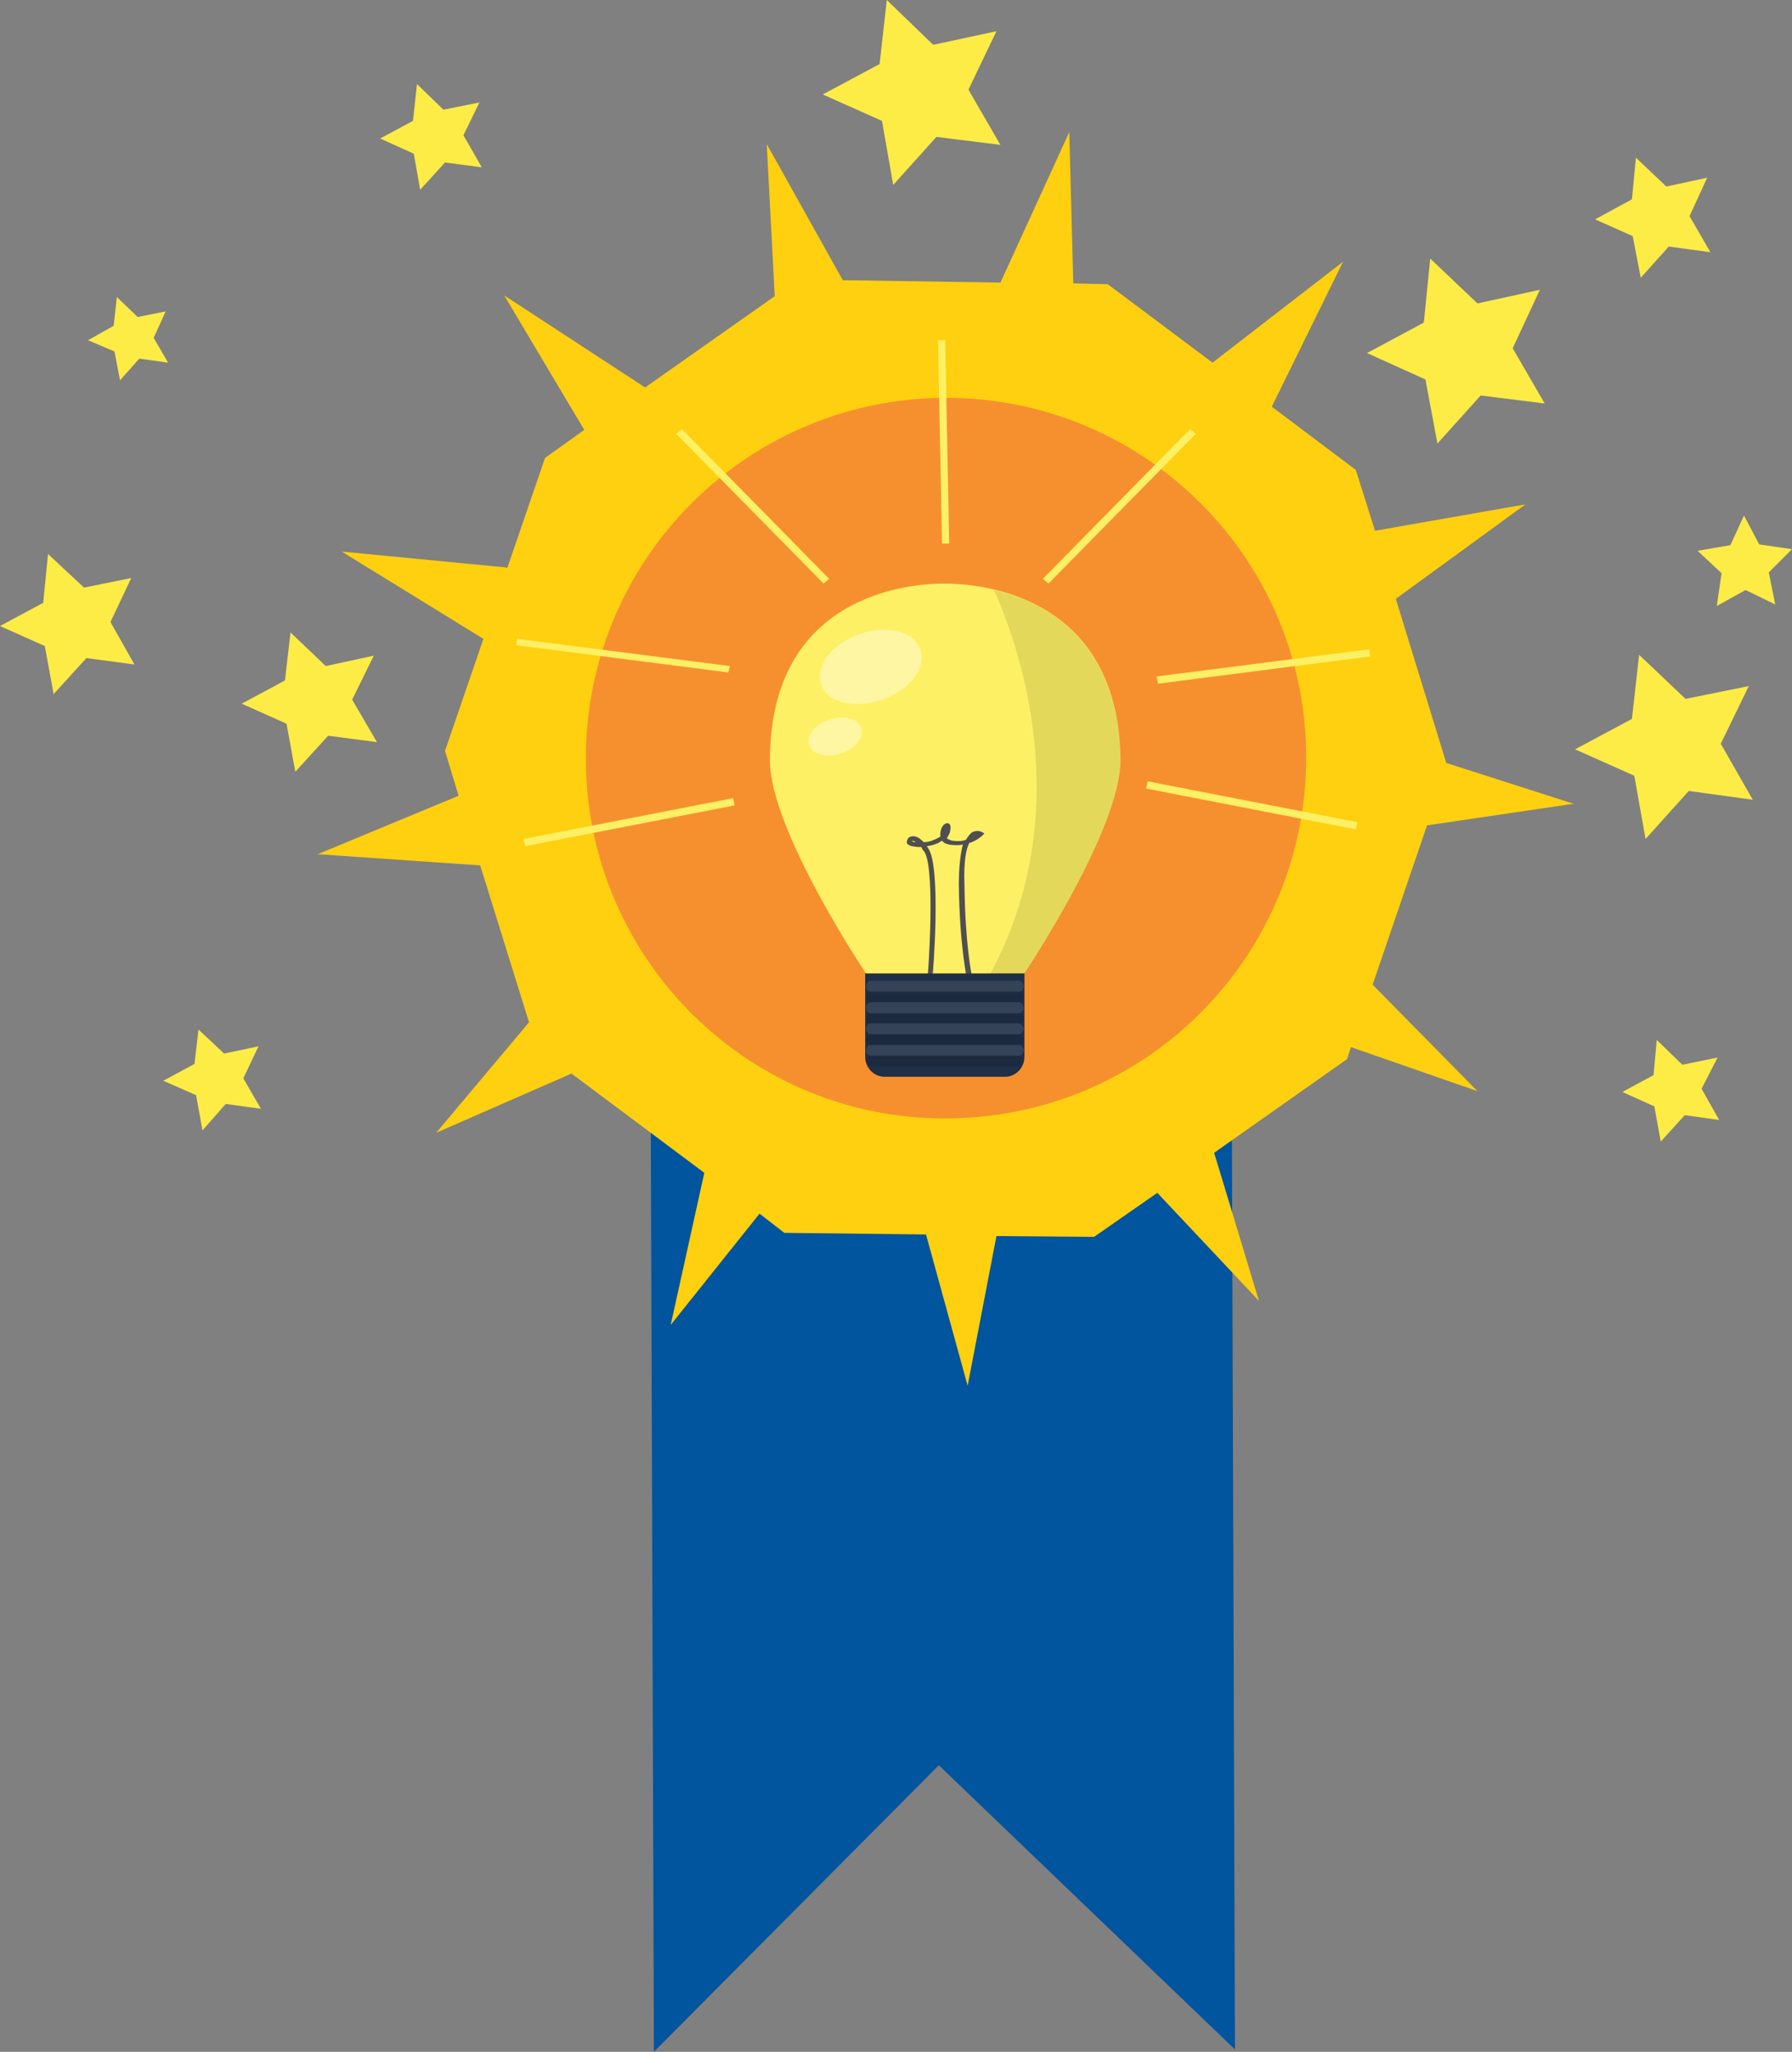 <?xml version="1.0" encoding="utf-8"?>
<!-- Generator: Adobe Illustrator 24.0.3, SVG Export Plug-In . SVG Version: 6.00 Build 0)  -->
<svg version="1.1" id="Layer_1" xmlns="http://www.w3.org/2000/svg" xmlns:xlink="http://www.w3.org/1999/xlink" x="0px" y="0px"
	 viewBox="0 0 223.9 256.3" style="enable-background:new 0 0 223.9 256.3;" xml:space="preserve">
<rect x="0" y="0" width="223.9" height="256.3" fill="#808080" stroke="none"/>
<style type="text/css">
	.st0{fill:#01549E;}
	.st1{fill:#FFD00F;}
	.st2{fill:#F6902E;}
	.st3{fill:#FDF064;}
	.st4{fill:#4F4F50;}
	.st5{fill:#1F2F47;}
	.st6{opacity:0.1;fill:#FFFFFF;}
	.st7{opacity:0.1;}
	.st8{opacity:0.4;fill:#FFFFFF;}
	.st9{fill:#FDEC45;}
</style>
<g>
	<g>
		<polygon class="st0" points="154.3,256 117.3,220.5 81.7,256.3 81.1,76.6 153.7,76.3 		"/>
		<polygon class="st1" points="171.5,123 178.3,103.1 196.6,100.4 180.7,95.3 174.4,74.8 190.6,63 171.8,66.3 169.4,58.7 
			158.9,50.8 167.8,32.7 151.5,45.3 138.4,35.5 134.1,35.4 133.6,16.5 125,35.3 105.3,35 95.8,18 96.8,37 80.6,48.4 63,36.9 
			73,53.7 68.1,57.2 63.4,70.9 42.7,68.9 60.4,79.8 55.6,93.8 57.3,99.4 39.7,106.7 60,108.1 66.1,127.7 54.5,141.5 71.4,134.1 
			88,146.5 83.8,165.5 94.9,151.6 98,154 115.7,154.2 120.9,173.1 124.5,154.4 136.7,154.5 144.6,149 157.3,162.5 151.7,144 
			168.3,132.3 168.8,130.8 184.6,136.3 		"/>
		<path class="st2" d="M163.2,95c-0.2,24.9-20.5,44.9-45.4,44.7C93,139.6,73,119.2,73.2,94.4c0.2-24.9,20.5-44.9,45.4-44.7
			C143.4,49.9,163.4,70.2,163.2,95z"/>
	</g>
	<g id="Lamp_3_">
		<path class="st3" d="M118,72.9C115.8,72.9,96.2,73,96.2,95c0,8.7,12,26.6,12,26.6h9.7h0.4h9.7c0,0,12-17.9,12-26.6
			C139.8,73,120.2,72.9,118,72.9z"/>
		<g>
			<path class="st4" d="M120.8,122.2c0,0-0.9-4.1-1-11.7c0-2.2,0.2-3.8,0.5-5c-0.5,0.1-1,0.1-1.7,0c-0.5-0.1-0.8-0.3-0.9-0.5
				c-0.5,0.4-1.2,0.6-1.9,0.7c0.1,0.1,0.1,0.2,0.2,0.3c1.6,2.4,0.6,15.5,0.5,16.1l-0.6,0c0.3-3.7,0.8-13.8-0.4-15.7
				c-0.2-0.2-0.3-0.4-0.4-0.6c-0.2,0-0.3,0-0.4,0c-1.3-0.1-1.3-0.4-1.4-0.5c0-0.3,0.1-0.7,0.5-0.8c0.3-0.1,0.9-0.1,1.6,0.7
				c0.4,0,0.9-0.1,1.3-0.3c0.3-0.1,0.6-0.3,0.8-0.4c0,0,0,0,0,0c-0.1-0.7,0.2-1.4,0.6-1.6c0.2-0.1,0.3-0.1,0.5,0
				c0.2,0.2,0.2,0.5,0.1,1c-0.1,0.3-0.2,0.5-0.4,0.8c0.1,0.1,0.3,0.2,0.6,0.3c0.7,0.1,1.3,0.1,1.8-0.1c0.2-0.4,0.5-0.7,0.7-0.9
				c0.5-0.3,1-0.2,1.2-0.1l0.4,0.2l-0.3,0.3c0,0-0.6,0.6-1.6,0.9c-0.4,0.8-0.7,2.3-0.6,5.2c0.1,7.5,0.9,11.5,1,11.5L120.8,122.2z
				 M113.9,105.1c0.1,0,0.3,0.1,0.5,0.1C114.2,105,114.1,105,113.9,105.1C114,105,113.9,105,113.9,105.1z"/>
		</g>
		<path class="st5" d="M108.1,121.6V132c0,1.4,1.1,2.5,2.4,2.5h15.1c1.3,0,2.4-1.1,2.4-2.5v-10.4H108.1z"/>
		<g>
			<path class="st6" d="M127.9,123.2c0,0.4-0.3,0.7-0.7,0.7h-18.3c-0.4,0-0.7-0.3-0.7-0.7l0,0c0-0.4,0.3-0.7,0.7-0.7h18.3
				C127.6,122.5,127.9,122.8,127.9,123.2L127.9,123.2z"/>
			<path class="st6" d="M127.9,125.9c0,0.4-0.3,0.7-0.7,0.7h-18.3c-0.4,0-0.7-0.3-0.7-0.7l0,0c0-0.4,0.3-0.7,0.7-0.7h18.3
				C127.6,125.2,127.9,125.5,127.9,125.9L127.9,125.9z"/>
			<path class="st6" d="M127.9,128.5c0,0.4-0.3,0.7-0.7,0.7h-18.3c-0.4,0-0.7-0.3-0.7-0.7l0,0c0-0.4,0.3-0.7,0.7-0.7h18.3
				C127.6,127.9,127.9,128.2,127.9,128.5L127.9,128.5z"/>
			<path class="st6" d="M127.9,131.2c0,0.4-0.3,0.7-0.7,0.7h-18.3c-0.4,0-0.7-0.3-0.7-0.7l0,0c0-0.4,0.3-0.7,0.7-0.7h18.3
				C127.6,130.5,127.9,130.8,127.9,131.2L127.9,131.2z"/>
			<path class="st7" d="M127.9,124.5c0,0.4-0.3,0.7-0.7,0.7h-18.3c-0.4,0-0.7-0.3-0.7-0.7l0,0c0-0.4,0.3-0.7,0.7-0.7h18.3
				C127.6,123.8,127.9,124.1,127.9,124.5L127.9,124.5z"/>
			<path class="st7" d="M127.9,127.2c0,0.4-0.3,0.7-0.7,0.7h-18.3c-0.4,0-0.7-0.3-0.7-0.7l0,0c0-0.4,0.3-0.7,0.7-0.7h18.3
				C127.6,126.5,127.9,126.8,127.9,127.2L127.9,127.2z"/>
			<path class="st7" d="M127.9,129.9c0,0.4-0.3,0.7-0.7,0.7h-18.3c-0.4,0-0.7-0.3-0.7-0.7l0,0c0-0.4,0.3-0.7,0.7-0.7h18.3
				C127.6,129.2,127.9,129.5,127.9,129.9L127.9,129.9z"/>
			<path class="st7" d="M127.9,132.5c0,0.4-0.3,0.7-0.7,0.7h-18.3c-0.4,0-0.7-0.3-0.7-0.7l0,0c0-0.4,0.3-0.7,0.7-0.7h18.3
				C127.6,131.9,127.9,132.2,127.9,132.5L127.9,132.5z"/>
		</g>
		<path class="st7" d="M124.2,73.7c3.1,7,10.5,27.6-0.5,48h4.3c0,0,12-17.9,12-26.6C139.8,80,130.7,75.2,124.2,73.7z"/>
		<path class="st8" d="M107.6,90.9c0.4,1.2-0.7,2.6-2.5,3.2c-1.8,0.6-3.5,0.2-4-1c-0.4-1.2,0.7-2.6,2.5-3.2
			C105.4,89.3,107.2,89.7,107.6,90.9z"/>
		<path class="st8" d="M115,81.1c0.8,2.3-1.3,5.1-4.8,6.3c-3.4,1.2-6.8,0.4-7.6-1.9c-0.8-2.3,1.3-5.1,4.8-6.3
			C110.8,78,114.2,78.9,115,81.1z"/>
		<g>
			<polygon class="st3" points="84.5,54.2 85.2,53.6 103.6,72.3 102.9,72.9 			"/>
			<polygon class="st3" points="64.5,80.6 64.6,79.8 91.2,83.2 91,84 			"/>
			<polygon class="st3" points="65.6,105.7 65.4,104.8 91.6,99.7 91.8,100.6 			"/>
			<polygon class="st3" points="149.4,54.2 148.7,53.6 130.3,72.3 131,72.9 			"/>
			<polygon class="st3" points="171.2,82 171.1,81.1 144.5,84.5 144.7,85.4 			"/>
			<polygon class="st3" points="169.4,103.6 169.6,102.7 143.4,97.6 143.2,98.5 			"/>
			<polygon class="st3" points="118.6,67.9 117.7,67.9 117.2,42.5 118.1,42.5 			"/>
		</g>
	</g>
	<polygon class="st9" points="221.8,75.5 218.1,73.7 214.5,75.7 215.1,71.6 212.1,68.8 216.2,68.1 217.9,64.4 219.8,68 223.9,68.6 
		221,71.5 	"/>
	<polygon class="st9" points="47.1,92.7 41,91.9 36.9,96.4 35.8,90.4 30.2,87.9 35.6,85 36.3,79 40.7,83.2 46.7,81.9 44,87.4 	"/>
	<polygon class="st9" points="16.8,83 10.8,82.2 6.7,86.7 5.6,80.7 0,78.2 5.4,75.3 6,69.2 10.5,73.4 16.4,72.2 13.8,77.7 	"/>
	<polygon class="st9" points="60.2,20.9 55.6,20.3 52.5,23.7 51.7,19.2 47.5,17.3 51.6,15.1 52.1,10.5 55.4,13.7 59.9,12.8 
		57.9,16.9 	"/>
	<polygon class="st9" points="219,99.9 211,98.8 205.6,104.8 204.2,96.9 196.8,93.6 203.9,89.8 204.8,81.8 210.6,87.3 218.5,85.7 
		215,92.9 	"/>
	<polygon class="st9" points="193,50.4 185,49.4 179.6,55.4 178.1,47.4 170.8,44.1 177.9,40.3 178.7,32.3 184.6,37.9 192.4,36.2 
		189,43.5 	"/>
	<polygon class="st9" points="32.6,138.5 28.2,137.9 25.3,141.2 24.5,136.8 20.4,135 24.3,132.9 24.8,128.6 28,131.6 32.3,130.7 
		30.4,134.7 	"/>
	<polygon class="st9" points="214.8,139.9 210.5,139.3 207.5,142.6 206.7,138.2 202.7,136.4 206.6,134.3 207,129.9 210.2,133 
		214.6,132.1 212.6,136 	"/>
	<polygon class="st9" points="21,45.3 17.4,44.8 15,47.5 14.3,43.9 11,42.5 14.2,40.7 14.6,37.1 17.2,39.6 20.7,38.9 19.2,42.2 	"/>
	<polygon class="st9" points="213.7,31.5 208.5,30.8 205,34.7 204,29.5 199.3,27.4 203.9,24.9 204.4,19.7 208.2,23.3 213.3,22.2 
		211.1,27 	"/>
	<polygon class="st9" points="125,18.1 117,17.1 111.6,23.1 110.2,15.1 102.8,11.8 109.9,8 110.8,0 116.6,5.6 124.5,3.9 121,11.2 	
		"/>
</g>
</svg>
